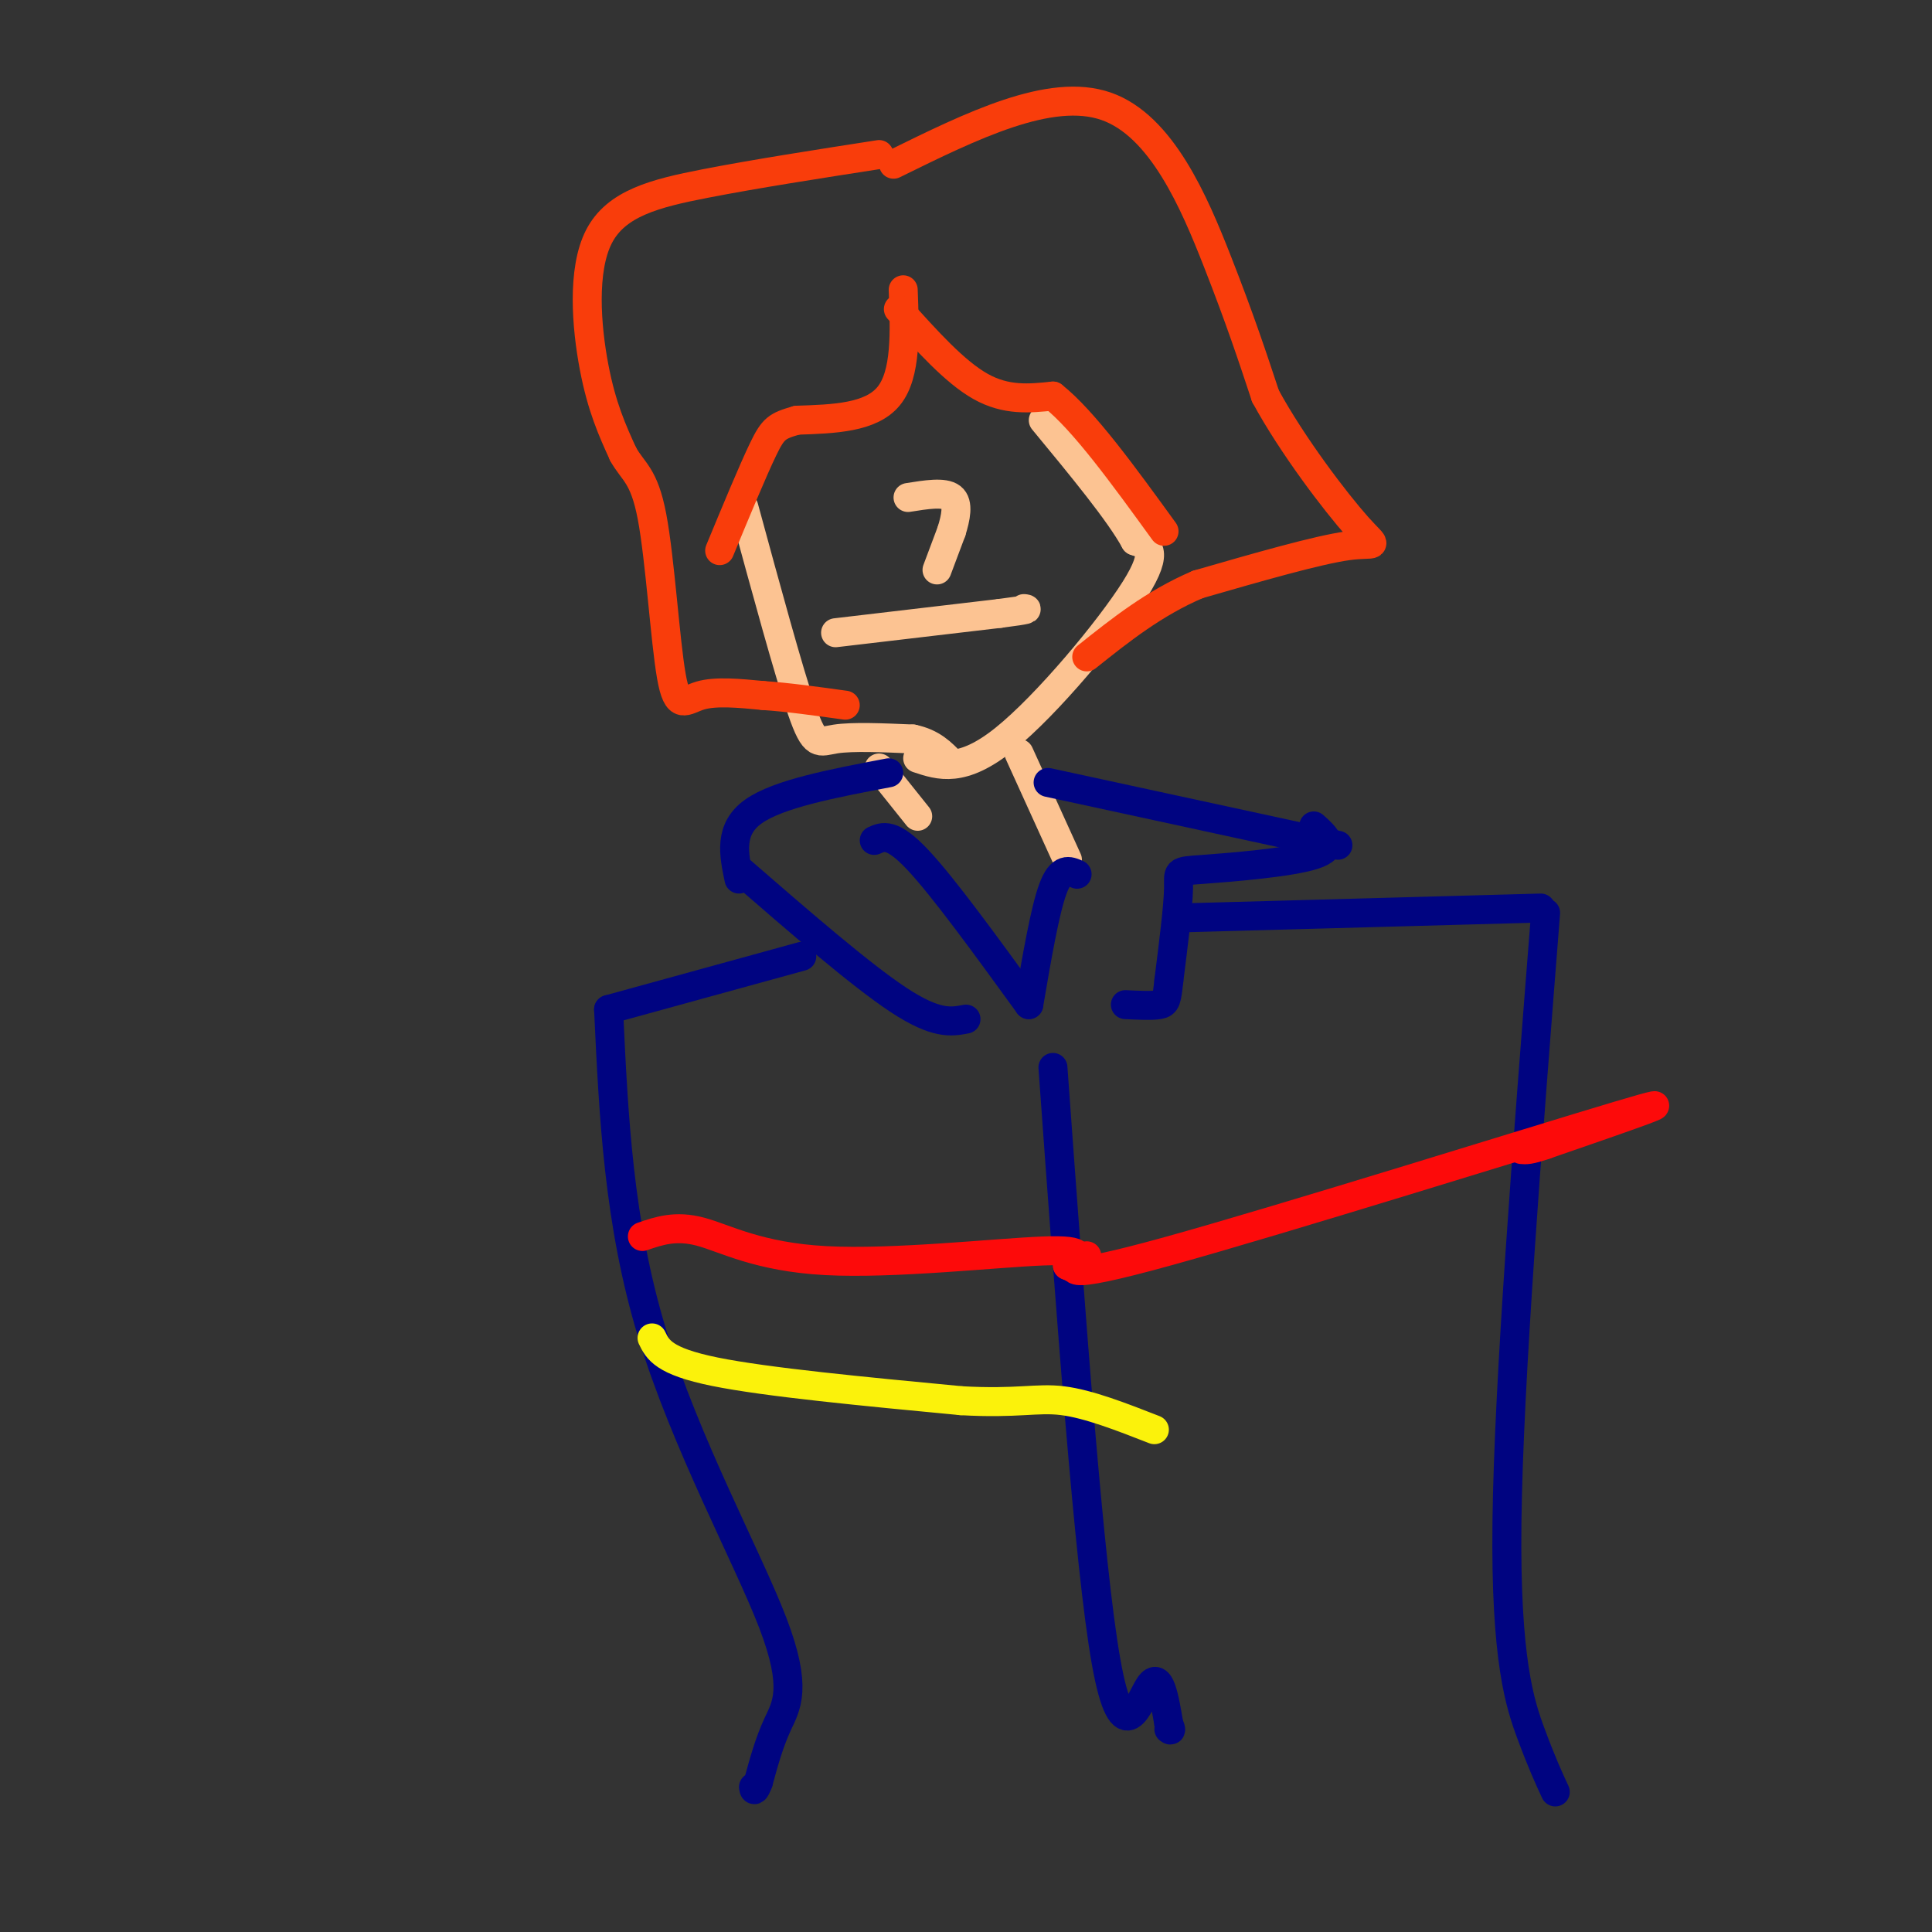 <svg viewBox='0 0 400 400' version='1.1' xmlns='http://www.w3.org/2000/svg' xmlns:xlink='http://www.w3.org/1999/xlink'><rect x="0" y="0" width="400" height="400" fill="#333333" stroke="none"/><g fill='none' stroke='#FCC392' stroke-width='6' stroke-linecap='round' stroke-linejoin='round'><path d='M154,105c4.644,17.067 9.289,34.133 12,42c2.711,7.867 3.489,6.533 7,6c3.511,-0.533 9.756,-0.267 16,0'/><path d='M189,153c4.000,0.833 6.000,2.917 8,5'/><path d='M190,157c4.600,1.533 9.200,3.067 18,-4c8.800,-7.067 21.800,-22.733 27,-31c5.200,-8.267 2.600,-9.133 0,-10'/><path d='M235,112c-3.167,-5.833 -11.083,-15.417 -19,-25'/><path d='M173,131c0.000,0.000 34.000,-4.000 34,-4'/><path d='M207,127c6.500,-0.833 5.750,-0.917 5,-1'/><path d='M194,118c0.000,0.000 3.000,-8.000 3,-8'/><path d='M197,110c0.867,-2.800 1.533,-5.800 0,-7c-1.533,-1.200 -5.267,-0.600 -9,0'/></g>
<g fill='none' stroke='#F93D0B' stroke-width='6' stroke-linecap='round' stroke-linejoin='round'><path d='M187,60c0.333,8.750 0.667,17.500 -3,22c-3.667,4.500 -11.333,4.750 -19,5'/><path d='M165,87c-4.111,1.178 -4.889,1.622 -7,6c-2.111,4.378 -5.556,12.689 -9,21'/><path d='M186,64c5.833,6.500 11.667,13.000 17,16c5.333,3.000 10.167,2.500 15,2'/><path d='M218,82c6.333,5.000 14.667,16.500 23,28'/><path d='M182,32c-12.792,1.988 -25.583,3.976 -36,6c-10.417,2.024 -18.458,4.083 -22,11c-3.542,6.917 -2.583,18.690 -1,27c1.583,8.310 3.792,13.155 6,18'/><path d='M129,94c2.099,3.793 4.346,4.274 6,13c1.654,8.726 2.715,25.695 4,33c1.285,7.305 2.796,4.944 6,4c3.204,-0.944 8.102,-0.472 13,0'/><path d='M158,144c5.000,0.333 11.000,1.167 17,2'/><path d='M185,34c16.244,-8.000 32.489,-16.000 44,-12c11.511,4.000 18.289,20.000 23,32c4.711,12.000 7.356,20.000 10,28'/><path d='M262,82c5.595,10.298 14.583,22.042 19,27c4.417,4.958 4.262,3.131 -2,4c-6.262,0.869 -18.631,4.435 -31,8'/><path d='M248,121c-9.000,3.833 -16.000,9.417 -23,15'/></g>
<g fill='none' stroke='#FCC392' stroke-width='6' stroke-linecap='round' stroke-linejoin='round'><path d='M182,159c0.000,0.000 8.000,10.000 8,10'/><path d='M211,156c0.000,0.000 10.000,22.000 10,22'/></g>
<g fill='none' stroke='#000481' stroke-width='6' stroke-linecap='round' stroke-linejoin='round'><path d='M181,174c1.833,-0.833 3.667,-1.667 9,4c5.333,5.667 14.167,17.833 23,30'/><path d='M213,208c1.667,-9.750 3.333,-19.500 5,-24c1.667,-4.500 3.333,-3.750 5,-3'/><path d='M184,160c-11.417,2.167 -22.833,4.333 -28,8c-5.167,3.667 -4.083,8.833 -3,14'/><path d='M153,180c12.583,10.917 25.167,21.833 33,27c7.833,5.167 10.917,4.583 14,4'/><path d='M217,162c0.000,0.000 60.000,13.000 60,13'/><path d='M272,171c2.464,2.202 4.929,4.405 0,6c-4.929,1.595 -17.250,2.583 -23,3c-5.750,0.417 -4.929,0.262 -5,4c-0.071,3.738 -1.036,11.369 -2,19'/><path d='M242,203c-0.444,4.067 -0.556,4.733 -2,5c-1.444,0.267 -4.222,0.133 -7,0'/><path d='M166,198c0.000,0.000 -40.000,11.000 -40,11'/><path d='M126,209c1.030,22.083 2.060,44.167 9,67c6.940,22.833 19.792,46.417 25,60c5.208,13.583 2.774,17.167 1,21c-1.774,3.833 -2.887,7.917 -4,12'/><path d='M157,369c-0.833,2.167 -0.917,1.583 -1,1'/><path d='M246,190c0.000,0.000 73.000,-2.000 73,-2'/><path d='M320,189c-3.822,48.578 -7.644,97.156 -8,126c-0.356,28.844 2.756,37.956 5,44c2.244,6.044 3.622,9.022 5,12'/><path d='M218,221c3.733,51.556 7.467,103.111 11,123c3.533,19.889 6.867,8.111 9,5c2.133,-3.111 3.067,2.444 4,8'/><path d='M242,357c0.667,1.500 0.333,1.250 0,1'/></g>
<g fill='none' stroke='#FD0A0A' stroke-width='6' stroke-linecap='round' stroke-linejoin='round'><path d='M133,256c3.440,-1.179 6.881,-2.357 12,-1c5.119,1.357 11.917,5.250 26,6c14.083,0.750 35.452,-1.643 45,-2c9.548,-0.357 7.274,1.321 5,3'/><path d='M221,262c1.333,0.667 2.167,0.833 3,1'/><path d='M225,260c-3.489,2.822 -6.978,5.644 17,-1c23.978,-6.644 75.422,-22.756 93,-28c17.578,-5.244 1.289,0.378 -15,6'/><path d='M320,237c-3.333,1.167 -4.167,1.083 -5,1'/></g>
<g fill='none' stroke='#FBF20B' stroke-width='6' stroke-linecap='round' stroke-linejoin='round'><path d='M135,277c1.167,2.417 2.333,4.833 13,7c10.667,2.167 30.833,4.083 51,6'/><path d='M199,290c11.756,0.667 15.644,-0.667 21,0c5.356,0.667 12.178,3.333 19,6'/></g>
</svg>